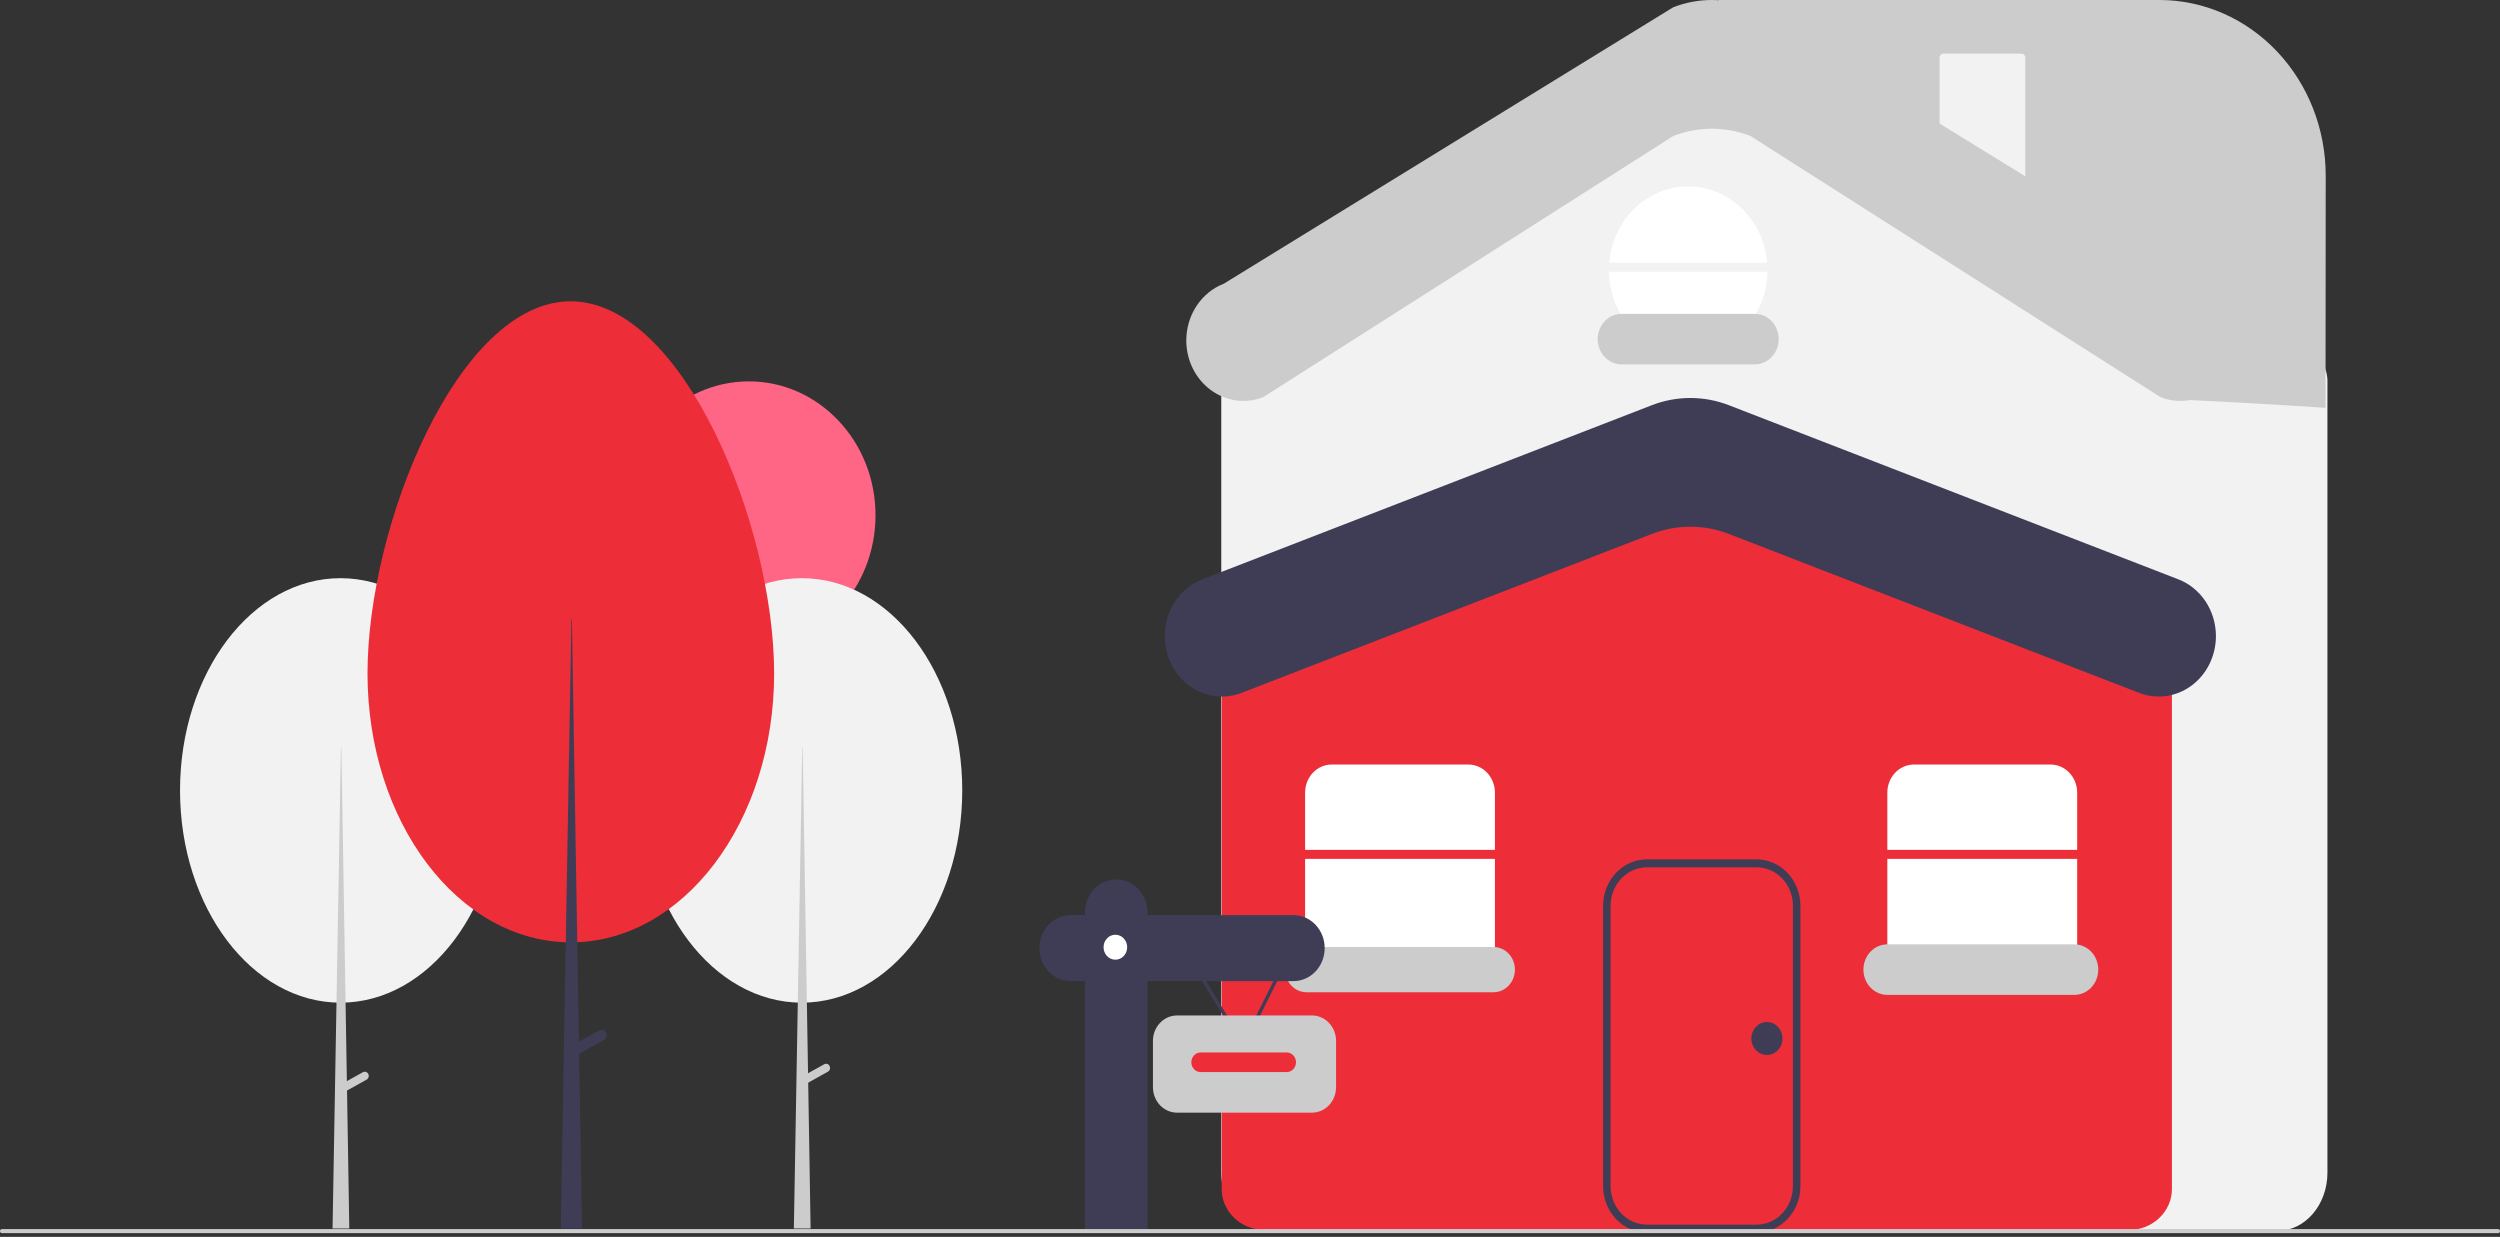 <svg width="570" height="282" viewBox="0 0 570 282" fill="none" xmlns="http://www.w3.org/2000/svg">
<rect x="0" y="0" width="570" height="282" fill="#333333" stroke="none"/>
<g clip-path="url(#clip0_336_237)">
<path d="M519.331 280.62H289.771C283.527 280.62 278.447 274.682 278.447 267.382V86.982C278.421 85.606 278.756 84.249 279.417 83.062C280.077 81.876 281.036 80.906 282.187 80.262L368.935 24.768C373.69 22.273 378.926 20.973 384.234 20.967C389.543 20.962 394.781 22.251 399.541 24.735L526.893 80.257C528.05 80.898 529.014 81.868 529.679 83.057C530.344 84.246 530.682 85.607 530.656 86.987V267.382C530.656 274.682 525.576 280.62 519.331 280.62Z" fill="#F2F2F2"/>
<path d="M485.434 280.425H288.306C282.921 280.425 278.541 276.233 278.541 271.08V144.979C278.566 143.928 278.89 142.91 279.47 142.056C280.051 141.202 280.86 140.552 281.795 140.191L373.582 101.391C382.016 97.865 391.404 97.86 399.841 101.377L491.94 140.193C492.875 140.553 493.687 141.203 494.268 142.057C494.849 142.912 495.174 143.931 495.199 144.983V271.08C495.199 276.233 490.819 280.425 485.434 280.425Z" fill="#ED2E38"/>
<path d="M170.733 148C186.685 148 199.617 134.334 199.617 117.476C199.617 100.618 186.685 86.952 170.733 86.952C154.78 86.952 141.848 100.618 141.848 117.476C141.848 134.334 154.78 148 170.733 148Z" fill="#FF6584"/>
<path d="M182.808 228.607C203.013 228.607 219.392 206.942 219.392 180.217C219.392 153.492 203.013 131.826 182.808 131.826C162.604 131.826 146.225 153.492 146.225 180.217C146.225 206.942 162.604 228.607 182.808 228.607Z" fill="#F2F2F2"/>
<path d="M182.909 170.486H183.009L184.818 280.093H181L182.909 170.486Z" fill="#CCCCCC"/>
<path d="M189.149 243.049C189.26 243.273 189.283 243.535 189.212 243.778C189.141 244.02 188.982 244.222 188.77 244.34L183.523 247.259L182.68 245.568L187.927 242.649C188.139 242.531 188.387 242.506 188.616 242.581C188.845 242.657 189.037 242.825 189.149 243.049Z" fill="#CCCCCC"/>
<path d="M77.631 228.607C97.836 228.607 114.215 206.942 114.215 180.217C114.215 153.492 97.836 131.826 77.631 131.826C57.427 131.826 41.047 153.492 41.047 180.217C41.047 206.942 57.427 228.607 77.631 228.607Z" fill="#F2F2F2"/>
<path d="M83.972 244.861C83.86 244.637 83.668 244.469 83.439 244.394C83.21 244.318 82.962 244.343 82.75 244.461L79.087 246.499L77.832 170.486H77.732L75.822 280.093H79.641L79.122 248.64L83.593 246.152C83.805 246.034 83.964 245.832 84.035 245.59C84.106 245.348 84.083 245.086 83.972 244.861Z" fill="#CCCCCC"/>
<path d="M130.092 68.699C155.694 68.699 176.503 119.675 176.503 153.539C176.503 187.403 155.749 214.855 130.147 214.855C104.546 214.855 83.792 187.403 83.792 153.539C83.792 119.675 104.491 68.699 130.092 68.699Z" fill="#ED2E38"/>
<path d="M138.181 235.451C138.111 235.31 138.015 235.185 137.9 235.084C137.784 234.982 137.65 234.905 137.507 234.858C137.363 234.811 137.212 234.794 137.062 234.809C136.912 234.824 136.766 234.869 136.633 234.943L131.991 237.526L130.402 141.209H130.275L127.855 280.093H132.694L132.036 240.238L137.701 237.087C137.834 237.013 137.952 236.912 138.048 236.789C138.145 236.667 138.217 236.526 138.262 236.374C138.306 236.222 138.322 236.062 138.308 235.904C138.294 235.745 138.251 235.591 138.181 235.451Z" fill="#3F3D56"/>
<path d="M340.843 193.767V180.725C340.843 179.024 340.203 177.392 339.065 176.19C337.927 174.987 336.383 174.311 334.773 174.311H303.63C302.02 174.311 300.476 174.987 299.338 176.19C298.2 177.392 297.561 179.024 297.561 180.725V193.767H340.843Z" fill="white"/>
<path d="M297.561 195.815V216.025C297.561 217.726 298.2 219.357 299.338 220.56C300.476 221.763 302.02 222.438 303.63 222.438H334.773C336.383 222.438 337.927 221.763 339.065 220.56C340.203 219.357 340.843 217.726 340.843 216.025V195.815H297.561Z" fill="white"/>
<path d="M487.702 157.969L394.2 121.748C388.517 119.546 382.279 119.546 376.596 121.748L283.094 157.969C281.123 158.732 279.007 158.981 276.926 158.696C274.844 158.41 272.859 157.598 271.138 156.327C269.417 155.057 268.012 153.367 267.042 151.4C266.072 149.433 265.565 147.248 265.565 145.03C265.565 142.208 266.385 139.453 267.915 137.139C269.444 134.825 271.609 133.063 274.117 132.092L376.596 92.394C382.279 90.192 388.517 90.192 394.2 92.394L496.679 132.092C499.186 133.063 501.351 134.825 502.881 137.139C504.411 139.453 505.231 142.208 505.231 145.03C505.231 147.248 504.724 149.433 503.754 151.4C502.784 153.367 501.378 155.057 499.658 156.327C497.937 157.598 495.952 158.41 493.87 158.696C491.789 158.981 489.673 158.732 487.702 157.969Z" fill="#3F3D56"/>
<path d="M400.496 281.029H375.505C372.853 281.026 370.311 279.911 368.435 277.929C366.56 275.947 365.505 273.26 365.502 270.458V206.503C365.505 203.701 366.56 201.014 368.435 199.032C370.311 197.05 372.853 195.936 375.505 195.932H400.496C403.148 195.936 405.69 197.05 407.566 199.032C409.441 201.014 410.496 203.701 410.499 206.503V270.458C410.496 273.26 409.441 275.947 407.566 277.929C405.69 279.911 403.148 281.026 400.496 281.029ZM375.505 197.745C373.308 197.747 371.201 198.671 369.647 200.313C368.094 201.955 367.22 204.181 367.217 206.503V270.458C367.22 272.78 368.094 275.006 369.647 276.648C371.201 278.29 373.308 279.214 375.505 279.217H400.496C402.693 279.214 404.8 278.29 406.354 276.648C407.908 275.006 408.782 272.78 408.784 270.458V206.503C408.782 204.181 407.908 201.955 406.354 200.313C404.8 198.671 402.693 197.747 400.496 197.745H375.505Z" fill="#3F3D56"/>
<path d="M402.92 59.911C402.517 55.156 400.445 50.733 397.112 47.511C393.778 44.29 389.425 42.503 384.907 42.503C380.39 42.503 376.036 44.29 372.703 47.511C369.369 50.733 367.297 55.156 366.895 59.911H402.92Z" fill="white"/>
<path d="M366.827 61.959C366.911 66.968 368.852 71.742 372.234 75.253C375.615 78.764 380.166 80.732 384.907 80.732C389.648 80.732 394.199 78.764 397.581 75.253C400.962 71.742 402.904 66.968 402.987 61.959H366.827Z" fill="white"/>
<path d="M400.088 83.082H369.726C368.28 83.082 366.893 82.475 365.87 81.394C364.847 80.313 364.272 78.847 364.272 77.319C364.272 75.79 364.847 74.324 365.87 73.243C366.893 72.163 368.28 71.555 369.726 71.555H400.088C401.535 71.555 402.922 72.163 403.945 73.243C404.967 74.324 405.542 75.79 405.542 77.319C405.542 78.847 404.967 80.313 403.945 81.394C402.922 82.475 401.535 83.082 400.088 83.082Z" fill="#CCCCCC"/>
<path d="M297.884 215.914C296.589 215.914 295.347 216.457 294.431 217.425C293.516 218.392 293.001 219.704 293.001 221.073C293.001 222.441 293.516 223.753 294.431 224.721C295.347 225.688 296.589 226.232 297.884 226.232H340.52C341.814 226.232 343.056 225.688 343.972 224.721C344.887 223.753 345.402 222.441 345.402 221.073C345.402 219.704 344.887 218.392 343.972 217.425C343.056 216.457 341.814 215.914 340.52 215.914H297.884Z" fill="#CCCCCC"/>
<path d="M430.313 195.815V216.025C430.313 217.726 430.953 219.357 432.091 220.56C433.229 221.763 434.773 222.438 436.383 222.438H467.526C469.136 222.438 470.68 221.763 471.818 220.56C472.956 219.357 473.595 217.726 473.595 216.025V195.815H430.313Z" fill="white"/>
<path d="M473.595 193.767V180.725C473.595 179.024 472.956 177.392 471.818 176.19C470.68 174.987 469.136 174.311 467.526 174.311H436.383C434.773 174.311 433.229 174.987 432.091 176.19C430.953 177.392 430.313 179.024 430.313 180.725V193.767H473.595Z" fill="white"/>
<path d="M402.858 240.529C404.821 240.529 406.411 238.848 406.411 236.774C406.411 234.701 404.821 233.02 402.858 233.02C400.896 233.02 399.305 234.701 399.305 236.774C399.305 238.848 400.896 240.529 402.858 240.529Z" fill="#3F3D56"/>
<path d="M283.513 239.191L269.518 216.186L270.166 215.746L283.445 237.575L294.267 215.777L294.948 216.155L283.513 239.191Z" fill="#3F3D56"/>
<path d="M294.909 208.645H261.617V208.035C261.617 207.046 261.433 206.068 261.075 205.155C260.717 204.242 260.192 203.413 259.531 202.714C258.87 202.015 258.085 201.461 257.221 201.083C256.357 200.705 255.432 200.51 254.496 200.51C253.561 200.51 252.635 200.705 251.772 201.083C250.908 201.461 250.123 202.015 249.462 202.714C248.8 203.413 248.276 204.242 247.918 205.155C247.56 206.068 247.376 207.046 247.376 208.035V208.645H244.105C242.216 208.645 240.405 209.437 239.07 210.849C237.735 212.26 236.984 214.173 236.984 216.169C236.984 218.165 237.735 220.078 239.07 221.49C240.405 222.901 242.216 223.693 244.105 223.693H247.376V280.556C261.564 280.256 247.273 280.86 261.617 280.556V223.693H294.909C296.797 223.693 298.608 222.901 299.944 221.49C301.279 220.078 302.029 218.165 302.029 216.169C302.029 214.173 301.279 212.26 299.944 210.849C298.608 209.437 296.797 208.645 294.909 208.645Z" fill="#3F3D56"/>
<path d="M254.304 218.813C255.792 218.813 256.998 217.538 256.998 215.966C256.998 214.393 255.792 213.119 254.304 213.119C252.816 213.119 251.61 214.393 251.61 215.966C251.61 217.538 252.816 218.813 254.304 218.813Z" fill="white"/>
<path d="M299.14 253.686H268.355C266.901 253.684 265.507 253.073 264.479 251.987C263.45 250.9 262.872 249.427 262.87 247.89V237.321C262.872 235.785 263.45 234.312 264.479 233.225C265.507 232.139 266.901 231.528 268.355 231.526H299.14C300.594 231.528 301.988 232.139 303.016 233.225C304.044 234.312 304.623 235.785 304.624 237.321V247.89C304.623 249.427 304.044 250.9 303.016 251.987C301.988 253.073 300.594 253.684 299.14 253.686Z" fill="#CCCCCC"/>
<path d="M293.369 239.962H273.741C272.571 239.962 271.624 240.964 271.624 242.199C271.624 243.435 272.571 244.436 273.741 244.436H293.369C294.539 244.436 295.486 243.435 295.486 242.199C295.486 240.964 294.539 239.962 293.369 239.962Z" fill="#ED2E38"/>
<path d="M569.558 281.161H0.442C0.325 281.161 0.212 281.112 0.129 281.025C0.047 280.937 0 280.818 0 280.695C0 280.571 0.047 280.452 0.129 280.364C0.212 280.277 0.325 280.228 0.442 280.228H569.558C569.675 280.228 569.788 280.277 569.871 280.364C569.953 280.452 570 280.571 570 280.695C570 280.818 569.953 280.937 569.871 281.025C569.788 281.112 569.675 281.161 569.558 281.161Z" fill="#CCCCCC"/>
<path d="M472.949 226.836H430.313C428.867 226.836 427.48 226.229 426.457 225.148C425.434 224.067 424.86 222.601 424.86 221.073C424.86 219.544 425.434 218.078 426.457 216.998C427.48 215.917 428.867 215.31 430.313 215.31H472.949C474.396 215.31 475.783 215.917 476.806 216.998C477.829 218.078 478.403 219.544 478.403 221.073C478.403 222.601 477.829 224.067 476.806 225.148C475.783 226.229 474.396 226.836 472.949 226.836Z" fill="#CCCCCC"/>
<path d="M530.223 92.999C530.223 92.999 519.883 92.224 498.784 91.187C473.633 44.675 391.89 33.464 391.89 8.29539e-05V0H492.36C502.413 0 512.053 4.22 519.161 11.731C526.27 19.243 530.263 29.43 530.263 40.053L530.223 92.999Z" fill="#CCCCCC"/>
<path d="M443.083 12.228C442.856 12.229 442.638 12.324 442.477 12.494C442.316 12.664 442.226 12.894 442.226 13.134V43.385C442.226 43.626 442.316 43.856 442.477 44.026C442.638 44.196 442.856 44.291 443.083 44.291H460.915C461.142 44.291 461.36 44.196 461.521 44.026C461.681 43.856 461.772 43.626 461.772 43.385V13.134C461.772 12.894 461.681 12.664 461.521 12.494C461.36 12.324 461.142 12.229 460.915 12.228H443.083Z" fill="#F2F2F2"/>
<path d="M492.609 90.56L399.107 31.005C393.424 28.804 387.186 28.804 381.503 31.005L288.001 90.56C286.03 91.323 283.914 91.573 281.833 91.287C279.751 91.001 277.766 90.189 276.045 88.919C274.324 87.649 272.919 85.958 271.949 83.992C270.979 82.025 270.472 79.84 270.472 77.621C270.472 74.799 271.292 72.044 272.822 69.73C274.351 67.416 276.516 65.654 279.024 64.683L381.503 1.651C387.186 -0.55 393.424 -0.55 399.107 1.651L501.585 64.683C504.093 65.654 506.258 67.416 507.788 69.73C509.317 72.044 510.138 74.799 510.138 77.621C510.138 79.84 509.631 82.025 508.661 83.992C507.69 85.958 506.285 87.649 504.565 88.919C502.844 90.189 500.858 91.001 498.777 91.287C496.696 91.573 494.58 91.323 492.609 90.56Z" fill="#CCCCCC"/>
</g>
<defs>
<clipPath id="clip0_336_237">
<rect width="570" height="281.162" fill="white"/>
</clipPath>
</defs>
</svg>
